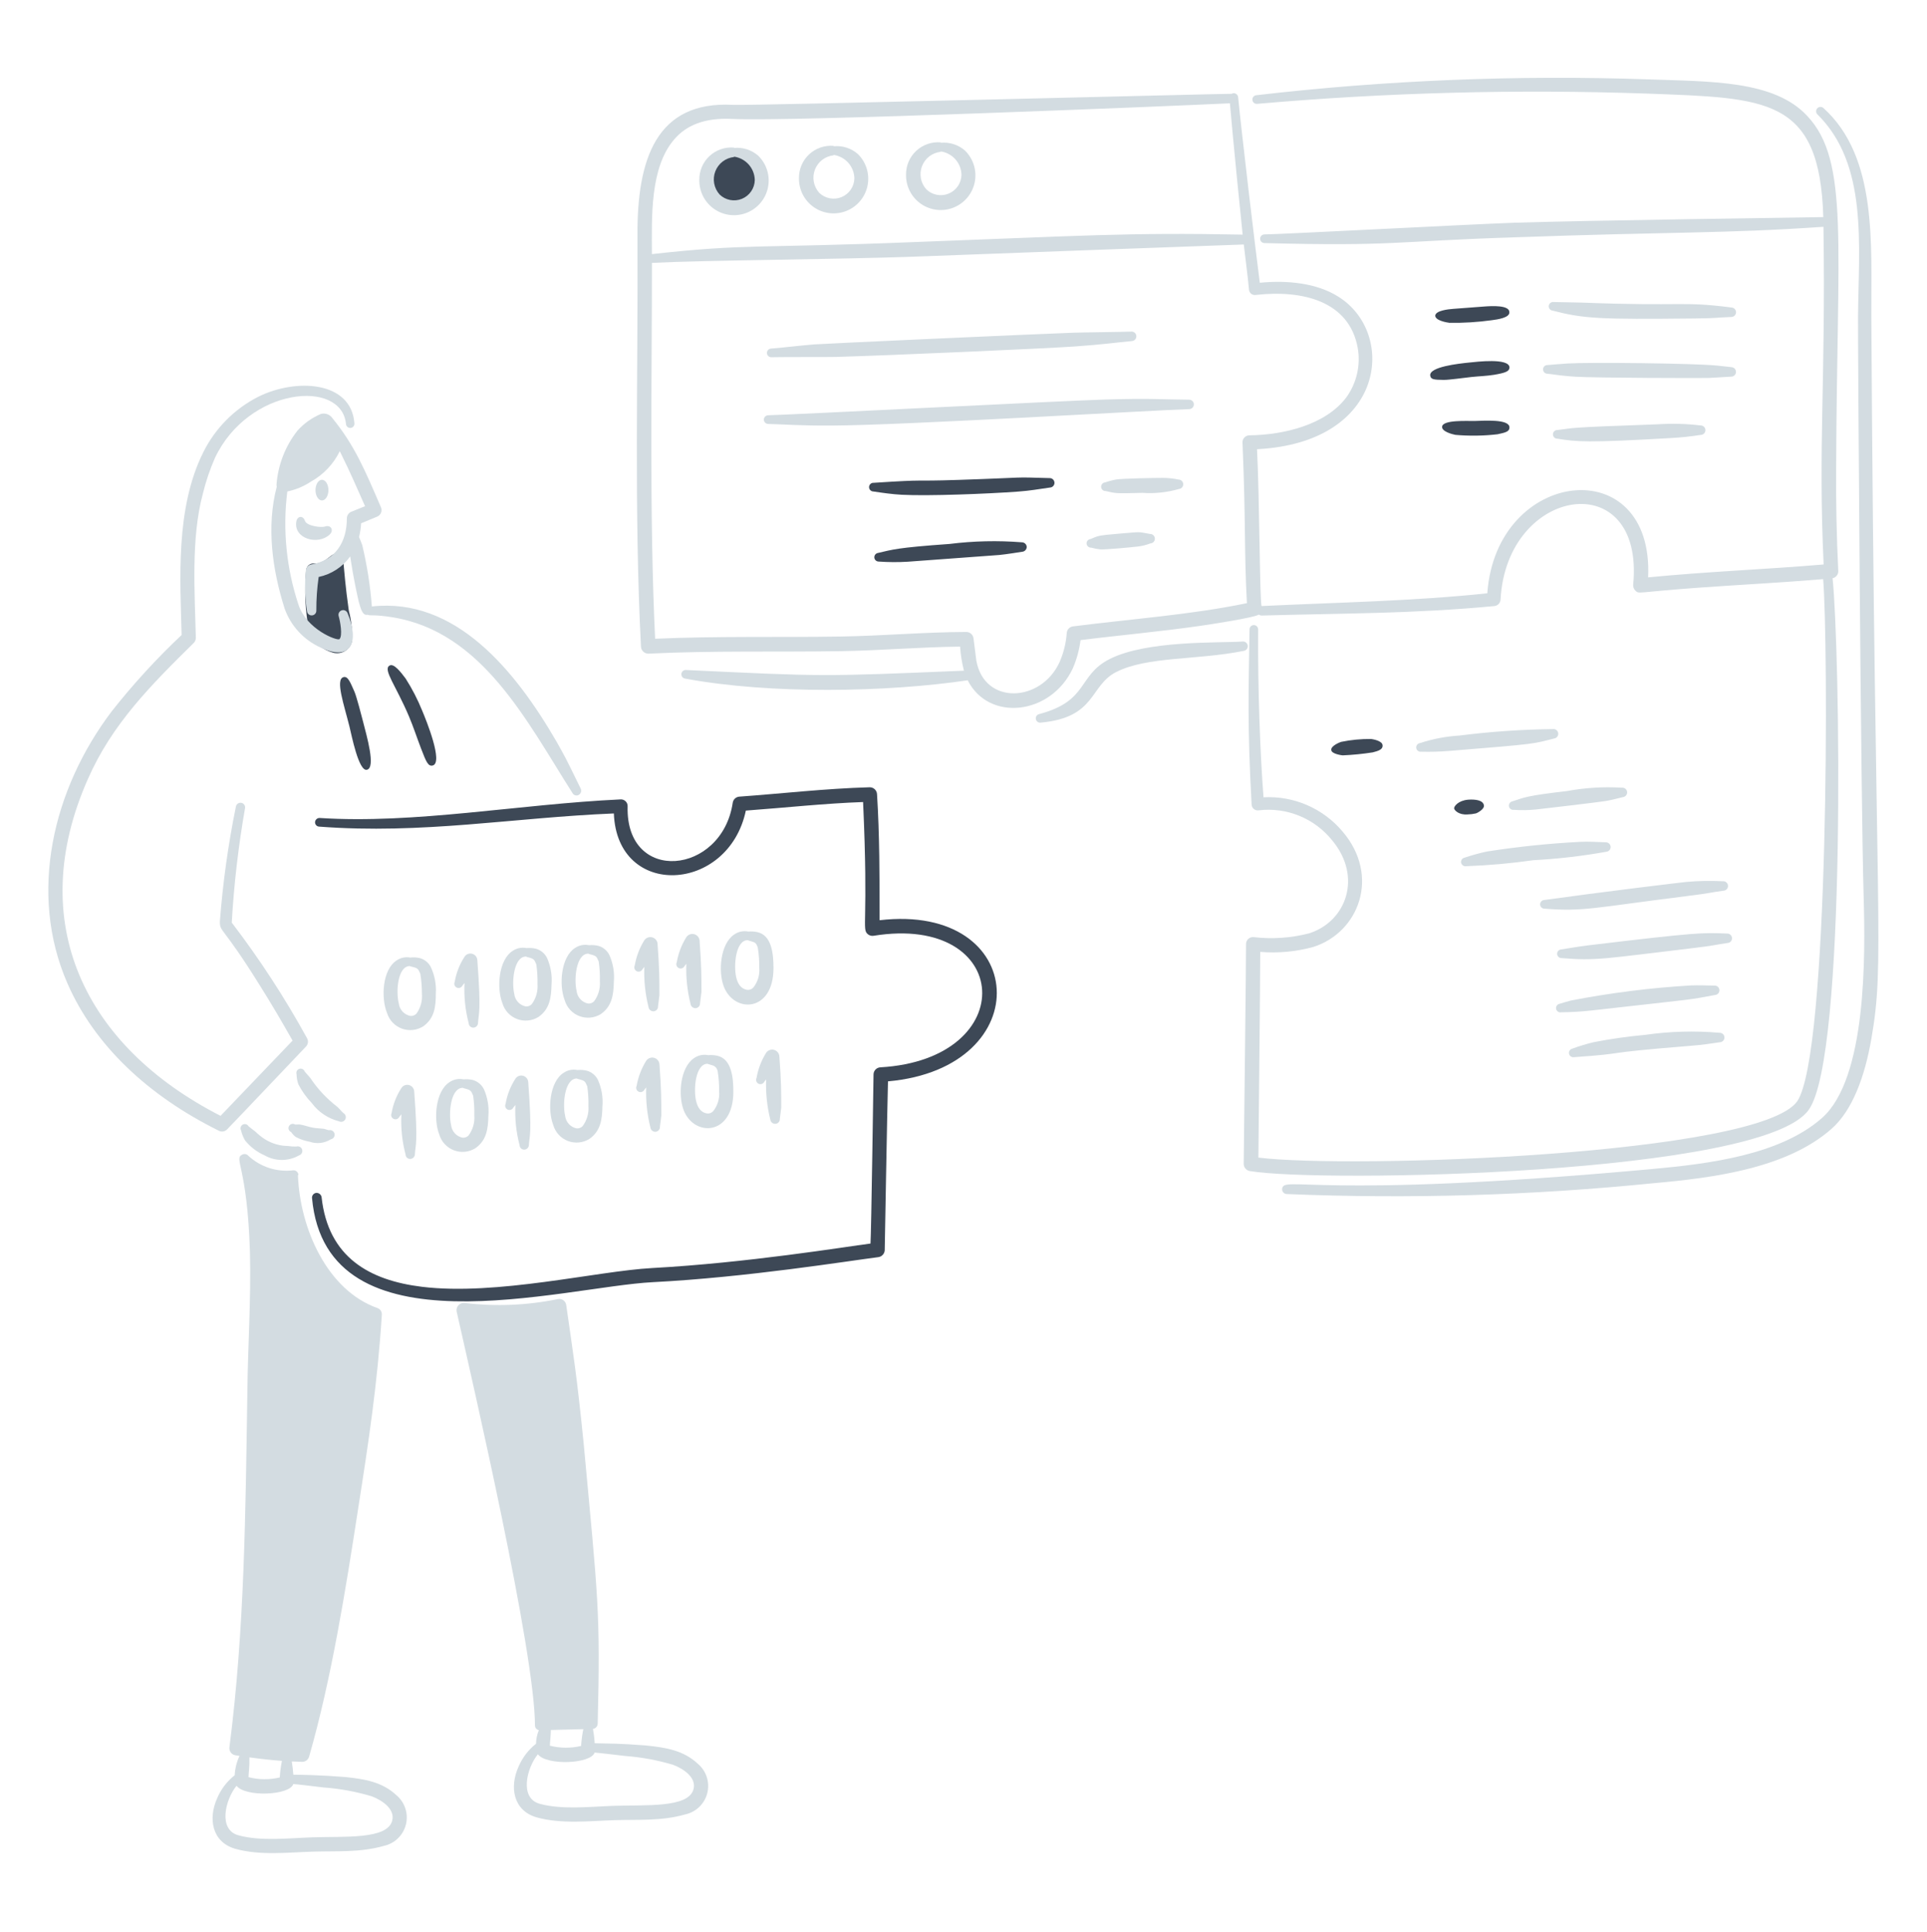 <svg width="382" height="383" viewBox="0 0 382 383" fill="none" xmlns="http://www.w3.org/2000/svg">
<path d="M69.142 121.044C67.729 111.013 68.499 110.514 67.154 109.926C65.909 109.431 65.509 110.595 63.92 111.376C62.423 112.111 62.11 111.351 61.195 112.048C60.912 112.302 60.73 112.65 60.685 113.028C60.302 117.11 60.505 121.227 61.286 125.252C61.239 125.38 61.227 125.519 61.252 125.653C61.276 125.787 61.336 125.913 61.426 126.016C62.465 127.635 64.051 128.829 65.895 129.379C66.319 129.516 66.767 129.557 67.208 129.5C67.649 129.444 68.072 129.29 68.448 129.051C68.823 128.812 69.141 128.494 69.378 128.118C69.616 127.742 69.769 127.319 69.824 126.877C69.867 124.911 69.638 122.948 69.142 121.044Z" fill="#3D4856"/>
<path d="M58.74 103.428C58.179 106.814 63 108.18 65.347 105.993C66.262 105.141 65.595 103.99 64.423 104.398C63.659 104.668 60.757 104.28 60.448 103.268C60.127 102.208 58.939 102.223 58.74 103.428Z" fill="#D3DCE1"/>
<path d="M62.541 97.181C62.541 97.724 62.676 98.244 62.916 98.628C63.157 99.012 63.483 99.228 63.823 99.228C64.162 99.228 64.489 99.012 64.729 98.628C64.969 98.244 65.104 97.724 65.104 97.181C65.104 96.638 64.969 96.117 64.729 95.733C64.489 95.349 64.162 95.133 63.823 95.133C63.483 95.133 63.157 95.349 62.916 95.733C62.676 96.117 62.541 96.638 62.541 97.181Z" fill="#D3DCE1"/>
<path d="M69.274 144.052C69.694 145.74 71.104 153.029 72.741 152.626C74.542 152.229 72.693 145.928 71.954 143.015C71.658 141.846 70.705 138.213 70.29 137.201C69.482 135.4 68.99 133.979 68.073 134.265C66.436 134.727 68.218 139.802 69.274 144.052Z" fill="#3D4856"/>
<path d="M81.056 142.004C81.954 144.119 82.657 146.302 83.459 148.391C84.477 151.048 84.87 152.003 85.77 151.784C87.917 151.258 84.542 142.919 83.69 140.897C82.794 138.681 81.696 136.553 80.411 134.538C79.498 133.333 78.04 131.379 77.177 131.998C75.915 132.8 78.501 135.98 81.056 142.004Z" fill="#3D4856"/>
<path d="M45.941 182.926C46.38 175.325 47.259 167.756 48.573 160.256C48.619 160.019 48.569 159.773 48.434 159.572C48.299 159.371 48.09 159.231 47.852 159.183C47.615 159.136 47.369 159.183 47.166 159.316C46.964 159.449 46.822 159.657 46.772 159.893C45.233 167.429 44.169 175.053 43.584 182.722C43.584 184.891 44.033 183.358 51.532 195.427C53.795 199.014 55.925 202.664 57.999 206.326L43.722 221.246C16.716 207.428 4.836 182.861 17.431 154.448C22.206 143.561 29.909 135.85 38.408 127.475C38.543 127.34 38.649 127.18 38.721 127.003C38.792 126.827 38.827 126.638 38.825 126.447C38.603 117.43 37.847 106.702 40.211 97.903C40.801 95.465 41.605 93.084 42.614 90.788C49.242 76.776 67.733 75.04 68.59 84.091C68.6 84.201 68.63 84.307 68.681 84.404C68.731 84.501 68.8 84.588 68.884 84.659C68.968 84.729 69.064 84.783 69.169 84.816C69.273 84.849 69.383 84.862 69.493 84.852C69.602 84.843 69.708 84.812 69.806 84.762C69.903 84.712 69.99 84.643 70.06 84.559C70.131 84.475 70.184 84.378 70.218 84.274C70.251 84.169 70.263 84.059 70.254 83.95C69.656 75.546 58.681 74.912 51.125 78.705C46.439 81.11 42.646 84.951 40.301 89.666C34.716 100.8 35.734 115.184 36.004 125.903C31.015 130.599 26.381 135.659 22.143 141.042C10.471 156.454 5.554 177.083 13.37 194.986C18.684 207.164 29.263 217.214 43.403 224.209C43.667 224.342 43.967 224.386 44.258 224.336C44.549 224.286 44.816 224.143 45.021 223.93C47.145 221.755 57.541 210.776 60.683 207.479C60.88 207.264 61.004 206.993 61.039 206.703C61.073 206.413 61.015 206.12 60.874 205.865C56.478 197.856 51.486 190.188 45.941 182.926Z" fill="#D3DCE1"/>
<path d="M115.11 156.352C111.841 149.644 112.085 150.202 110.351 147.091C102.052 132.749 90.198 118.408 73.715 120.249C73.405 116.158 72.77 112.098 71.817 108.108C71.618 107.561 71.405 107.019 71.177 106.484C71.402 105.59 71.539 104.676 71.585 103.755L74.819 102.418C75.155 102.263 75.416 101.982 75.546 101.636C75.675 101.29 75.663 100.906 75.512 100.569C72.307 93.141 70.323 88.358 65.901 82.918C65.658 82.561 65.309 82.287 64.904 82.134C64.499 81.982 64.057 81.958 63.638 82.067C61.857 82.812 60.263 83.943 58.972 85.379C56.568 88.438 55.123 92.139 54.818 96.017C54.803 96.18 54.818 96.345 54.861 96.502C52.791 104.404 53.973 112.98 56.435 120.702C57.044 122.395 57.987 123.948 59.209 125.268C60.43 126.589 61.904 127.651 63.544 128.39C69.624 131.297 71.291 127.227 68.906 121.592C68.824 121.359 68.654 121.168 68.431 121.061C68.209 120.953 67.954 120.939 67.721 121.02C67.487 121.101 67.296 121.272 67.189 121.494C67.082 121.717 67.067 121.972 67.148 122.205C67.418 123.126 67.975 126.056 67.288 126.728C66.805 127.089 60.756 124.818 59.155 119.852C56.764 112.641 56.013 104.987 56.957 97.448C58.633 97.101 60.227 96.434 61.651 95.484C64.125 94.108 66.116 92.005 67.357 89.46C68.694 92.274 68.44 91.451 72.37 100.366L69.599 101.484C69.347 101.597 69.133 101.782 68.985 102.015C68.836 102.248 68.758 102.519 68.76 102.796C68.76 107.571 66.428 111.102 61.737 111.916C61.446 111.962 61.178 112.104 60.977 112.319C60.776 112.535 60.653 112.812 60.628 113.106C60.366 115.804 60.444 118.524 60.859 121.203C60.887 121.442 61.007 121.662 61.194 121.814C61.381 121.967 61.62 122.041 61.86 122.02C62.101 121.999 62.324 121.886 62.482 121.704C62.64 121.522 62.721 121.285 62.708 121.044C62.697 118.821 62.852 116.6 63.17 114.399C65.691 113.87 67.922 112.415 69.423 110.321C69.65 111.702 70.036 114.583 71.117 119.314C71.484 120.555 71.82 122.137 72.888 121.89C73.365 122.161 73.99 121.776 77.77 122.385C95.585 125.25 104.371 142.906 113.487 157.246C113.543 157.354 113.621 157.449 113.715 157.525C113.809 157.602 113.917 157.659 114.034 157.693C114.15 157.726 114.272 157.736 114.393 157.721C114.513 157.707 114.629 157.668 114.734 157.607C114.945 157.485 115.101 157.288 115.171 157.054C115.241 156.821 115.22 156.57 115.11 156.352Z" fill="#D3DCE1"/>
<path d="M47.788 224.136C47.949 224.83 48.214 225.495 48.573 226.109C49.606 227.4 50.938 228.42 52.454 229.079C53.496 229.675 54.675 229.988 55.874 229.988C57.074 229.988 58.253 229.675 59.294 229.079C59.526 229.006 59.719 228.843 59.832 228.627C59.944 228.411 59.965 228.16 59.892 227.928C59.819 227.696 59.656 227.502 59.44 227.39C59.224 227.278 58.972 227.256 58.74 227.33C58.199 227.343 57.658 227.309 57.122 227.229C56.752 227.206 56.429 227.198 56.059 227.154C54.352 226.93 52.746 226.214 51.438 225.095C51.115 224.858 50.884 224.604 50.607 224.36C50.529 224.297 49.435 223.464 49.27 223.313C49.161 223.117 48.978 222.971 48.762 222.91C48.546 222.848 48.314 222.874 48.118 222.984C47.921 223.093 47.776 223.276 47.714 223.492C47.653 223.708 47.679 223.94 47.788 224.136Z" fill="#D3DCE1"/>
<path d="M57.722 224.463C57.961 224.827 58.258 225.149 58.601 225.418C59.468 225.881 60.404 226.203 61.372 226.373C62.063 226.615 62.8 226.697 63.527 226.615C64.254 226.533 64.954 226.289 65.574 225.899C65.695 225.878 65.811 225.832 65.914 225.765C66.017 225.698 66.106 225.611 66.175 225.509C66.244 225.407 66.292 225.292 66.316 225.172C66.341 225.051 66.34 224.927 66.315 224.806C66.291 224.685 66.242 224.571 66.172 224.469C66.103 224.368 66.013 224.281 65.91 224.215C65.806 224.148 65.69 224.103 65.569 224.082C65.448 224.061 65.323 224.065 65.203 224.093C64.835 224.037 64.512 223.858 64.141 223.808C63.448 223.72 62.755 223.724 62.062 223.598C61.074 223.422 60.081 223.025 59.428 222.96C59.059 222.924 58.828 222.99 58.505 222.973C58.406 222.907 58.295 222.863 58.178 222.843C58.061 222.823 57.942 222.828 57.827 222.857C57.712 222.886 57.605 222.94 57.511 223.013C57.418 223.086 57.342 223.179 57.287 223.284C57.231 223.388 57.199 223.504 57.191 223.622C57.184 223.74 57.201 223.859 57.242 223.97C57.283 224.081 57.347 224.183 57.429 224.268C57.512 224.353 57.612 224.419 57.722 224.463Z" fill="#D3DCE1"/>
<path d="M58.786 212.965C58.797 213.662 58.921 214.353 59.154 215.01C59.862 216.375 60.763 217.631 61.828 218.739C63.151 220.513 65.044 221.778 67.19 222.322C67.406 222.438 67.659 222.464 67.894 222.393C68.129 222.323 68.326 222.162 68.443 221.945C68.559 221.729 68.585 221.476 68.514 221.241C68.444 221.006 68.282 220.809 68.066 220.692C67.65 220.33 67.333 219.869 66.865 219.457C64.774 217.856 62.963 215.92 61.506 213.727C61.433 213.635 60.449 212.535 60.396 212.445C60.321 212.237 60.168 212.067 59.97 211.97C59.772 211.872 59.543 211.856 59.333 211.924C59.123 211.993 58.948 212.14 58.845 212.335C58.742 212.531 58.718 212.758 58.78 212.97L58.786 212.965Z" fill="#D3DCE1"/>
<path d="M78.608 355.968C75.804 353.334 72.354 352.742 68.395 352.339C63.795 351.967 59.244 351.869 58.151 351.889C58.085 350.934 57.961 350.026 57.84 349.255C58.524 349.289 59.21 349.316 59.893 349.329C60.207 349.334 60.513 349.235 60.764 349.047C61.014 348.859 61.196 348.594 61.28 348.292C65.719 332.794 68.494 315.388 70.983 299.232C73.067 285.921 74.856 274.117 75.697 260.665C75.713 260.389 75.641 260.116 75.491 259.884C75.341 259.652 75.122 259.473 74.864 259.374C64.879 255.88 59.443 243.569 59.062 232.989H59.154C59.153 232.855 59.124 232.723 59.069 232.601C59.013 232.48 58.933 232.371 58.833 232.282C58.733 232.193 58.615 232.126 58.487 232.086C58.36 232.046 58.225 232.033 58.092 232.048C56.503 232.236 54.891 232.079 53.368 231.587C51.844 231.096 50.445 230.28 49.266 229.198C49.12 229.017 48.917 228.892 48.69 228.844C48.462 228.796 48.226 228.827 48.019 228.932C46.275 229.809 49.029 231.129 49.547 248.261C49.789 257.842 49.113 267.26 49.039 275.974C48.657 299.637 48.525 322.769 45.482 346.441C45.433 346.811 45.531 347.185 45.755 347.483C45.98 347.781 46.313 347.978 46.682 348.032L47.478 348.153C46.915 349.358 46.59 350.662 46.523 351.992C44.991 353.199 43.791 354.776 43.038 356.576C41.246 360.571 41.999 365.201 46.594 366.561C51.522 367.957 57.118 367.281 62.027 367.134C66.756 366.981 71.395 367.35 76.119 365.988C77.166 365.756 78.129 365.237 78.897 364.488C79.665 363.739 80.209 362.791 80.468 361.749C80.727 360.708 80.69 359.615 80.361 358.594C80.032 357.573 79.425 356.663 78.608 355.968ZM55.888 349.142C55.667 350.225 55.523 351.323 55.458 352.427C53.42 352.909 51.295 352.89 49.266 352.372C49.266 351.592 49.493 350.351 49.442 348.441C51.591 348.737 53.699 348.978 55.888 349.142ZM77.737 361.028C76.732 364.747 68.339 364.084 61.935 364.298C57.25 364.458 51.78 365.111 47.333 363.916C43.177 362.854 44.636 356.839 46.89 354.077C48.661 356.369 57.435 355.987 58.14 353.737C58.522 353.737 63.379 354.31 64.153 354.41C67.395 354.646 70.602 355.237 73.716 356.171C75.909 357.017 78.363 358.778 77.737 361.028Z" fill="#D3DCE1"/>
<path d="M138.347 349.725C135.543 347.087 132.082 346.497 128.136 346.096C122.572 345.647 120.863 345.738 117.971 345.645C117.747 345.645 118.061 345.817 117.543 342.797C117.799 342.765 118.034 342.643 118.207 342.452C118.379 342.26 118.477 342.013 118.483 341.756C119.042 319.331 118.538 316.884 115.711 286.293C114.334 272.517 113.668 268.735 112.245 258.759C112.221 258.573 112.16 258.393 112.064 258.231C111.969 258.069 111.842 257.929 111.691 257.817C111.539 257.706 111.367 257.627 111.184 257.584C111.001 257.541 110.812 257.536 110.627 257.569C104.564 258.822 98.339 259.089 92.192 258.358C91.96 258.316 91.722 258.332 91.497 258.404C91.273 258.476 91.07 258.602 90.906 258.771C90.742 258.94 90.622 259.146 90.556 259.372C90.49 259.598 90.48 259.837 90.528 260.067C93.754 274.406 106.052 327.49 106.052 342.178C106.067 342.386 106.15 342.584 106.288 342.74C106.426 342.897 106.612 343.004 106.816 343.045C106.467 343.904 106.278 344.819 106.259 345.746C104.725 346.956 103.526 348.537 102.773 350.34C100.981 354.333 101.734 358.963 106.329 360.323C111.274 361.723 116.907 361.043 121.762 360.896C126.445 360.745 131.133 361.114 135.856 359.75C136.905 359.52 137.87 359.001 138.64 358.252C139.41 357.503 139.955 356.553 140.214 355.511C140.473 354.468 140.436 353.374 140.106 352.351C139.776 351.329 139.166 350.419 138.347 349.725ZM115.633 342.849C115.411 343.946 115.266 345.058 115.197 346.176C113.161 346.66 111.037 346.645 109.007 346.13C109.007 345.557 109.198 344.029 109.198 343.017L115.633 342.849ZM137.468 354.782C136.463 358.501 128.069 357.838 121.667 358.052C116.983 358.213 111.515 358.866 107.067 357.67C102.909 356.608 104.37 350.603 106.622 347.832C108.385 350.124 117.165 349.742 117.871 347.494C118.253 347.494 123.111 348.067 123.884 348.164C127.127 348.401 130.335 348.992 133.449 349.927C135.65 350.765 138.102 352.532 137.468 354.788V354.782Z" fill="#D3DCE1"/>
<path d="M81.315 189.863C81.916 189.795 82.524 189.82 83.118 189.94C83.608 190.059 84.067 190.282 84.463 190.596C84.859 190.91 85.182 191.305 85.41 191.756C86.171 193.391 86.51 195.19 86.397 196.989C86.397 199.568 86.151 201.86 83.945 203.468C83.321 203.873 82.612 204.128 81.873 204.213C81.134 204.298 80.386 204.21 79.687 203.957C78.987 203.704 78.356 203.293 77.843 202.755C77.329 202.217 76.947 201.567 76.727 200.857C75.495 197.868 75.816 192.304 78.545 190.484C78.94 190.197 79.389 189.994 79.866 189.887C80.342 189.78 80.835 189.772 81.315 189.863ZM81.21 191.542C78.807 191.617 78.463 196.659 79.053 198.955C79.124 199.562 79.387 200.13 79.804 200.577C80.221 201.023 80.77 201.325 81.37 201.438C81.591 201.454 81.812 201.421 82.018 201.341C82.224 201.261 82.41 201.136 82.562 200.976C83.385 199.822 83.766 198.412 83.635 197.001C83.638 195.685 83.534 194.371 83.322 193.072C82.864 192.058 82.866 191.955 81.489 191.643C81.391 191.624 81.297 191.59 81.21 191.542Z" fill="#D3DCE1"/>
<path d="M104.39 187.982C104.992 187.926 105.6 187.965 106.191 188.096C106.68 188.224 107.137 188.457 107.527 188.779C107.918 189.101 108.234 189.504 108.454 189.961C109.181 191.611 109.483 193.418 109.333 195.215C109.273 197.792 108.985 200.078 106.745 201.638C106.113 202.03 105.399 202.27 104.658 202.34C103.918 202.41 103.172 202.307 102.478 202.039C101.784 201.772 101.162 201.347 100.66 200.799C100.157 200.25 99.789 199.593 99.584 198.878C98.415 195.864 98.85 190.31 101.616 188.547C102.016 188.27 102.468 188.076 102.945 187.979C103.421 187.882 103.913 187.883 104.39 187.982ZM104.25 189.659C101.845 189.684 101.397 194.718 101.939 197.026C101.998 197.633 102.25 198.205 102.658 198.659C103.065 199.114 103.607 199.426 104.204 199.551C104.425 199.572 104.647 199.543 104.855 199.467C105.063 199.391 105.251 199.27 105.406 199.111C106.249 197.975 106.656 196.573 106.552 195.162C106.582 193.846 106.505 192.53 106.321 191.227C105.883 190.205 105.887 190.102 104.517 189.762C104.424 189.739 104.334 189.703 104.25 189.655V189.659Z" fill="#D3DCE1"/>
<path d="M91.871 214.011C92.474 213.955 93.082 213.993 93.674 214.124C94.163 214.253 94.619 214.486 95.01 214.808C95.401 215.13 95.717 215.532 95.937 215.988C96.664 217.639 96.966 219.445 96.816 221.243C96.756 223.821 96.466 226.107 94.228 227.668C93.595 228.059 92.881 228.299 92.141 228.369C91.401 228.438 90.654 228.335 89.96 228.068C89.267 227.8 88.644 227.376 88.142 226.828C87.639 226.28 87.271 225.622 87.065 224.908C85.898 221.894 86.334 216.338 89.099 214.575C89.498 214.297 89.95 214.104 90.427 214.007C90.903 213.91 91.395 213.912 91.871 214.011ZM91.733 215.688C89.328 215.711 88.879 220.748 89.422 223.053C89.481 223.66 89.732 224.231 90.138 224.685C90.544 225.139 91.084 225.452 91.68 225.578C91.9 225.599 92.122 225.571 92.33 225.495C92.538 225.42 92.726 225.299 92.881 225.141C93.725 224.004 94.132 222.601 94.027 221.189C94.059 219.874 93.982 218.559 93.798 217.257C93.36 216.233 93.364 216.13 91.995 215.79C91.903 215.769 91.815 215.735 91.733 215.688Z" fill="#D3DCE1"/>
<path d="M114.476 212.164C115.079 212.109 115.688 212.147 116.279 212.279C116.769 212.407 117.225 212.64 117.616 212.962C118.006 213.284 118.323 213.687 118.542 214.143C119.269 215.794 119.571 217.6 119.421 219.398C119.362 221.974 119.071 224.26 116.833 225.823C116.201 226.214 115.486 226.454 114.746 226.523C114.006 226.593 113.259 226.489 112.565 226.222C111.872 225.954 111.249 225.53 110.747 224.981C110.245 224.433 109.876 223.776 109.67 223.061C108.503 220.047 108.939 214.493 111.705 212.73C112.104 212.452 112.556 212.259 113.032 212.162C113.509 212.065 114 212.066 114.476 212.164ZM114.339 213.841C111.932 213.866 111.485 218.901 112.027 221.208C112.087 221.815 112.338 222.387 112.745 222.842C113.152 223.296 113.694 223.608 114.291 223.733C114.511 223.754 114.733 223.726 114.941 223.65C115.149 223.575 115.337 223.453 115.492 223.296C116.339 222.16 116.75 220.757 116.648 219.344C116.68 218.029 116.603 216.714 116.417 215.411C115.981 214.388 115.983 214.284 114.615 213.945C114.518 213.925 114.425 213.89 114.339 213.841Z" fill="#D3DCE1"/>
<path d="M116.746 187.409C117.35 187.353 117.958 187.392 118.55 187.524C119.039 187.652 119.495 187.885 119.886 188.207C120.277 188.529 120.593 188.932 120.813 189.388C121.539 191.039 121.84 192.845 121.69 194.642C121.63 197.219 121.342 199.505 119.103 201.067C118.471 201.459 117.757 201.699 117.016 201.768C116.276 201.837 115.53 201.734 114.836 201.466C114.142 201.199 113.52 200.774 113.017 200.226C112.515 199.677 112.147 199.02 111.941 198.305C110.772 195.292 111.209 189.737 113.973 187.974C114.373 187.697 114.825 187.504 115.302 187.407C115.778 187.309 116.27 187.31 116.746 187.409ZM116.607 189.086C114.202 189.111 113.755 194.146 114.298 196.453C114.357 197.06 114.609 197.632 115.016 198.086C115.423 198.54 115.964 198.853 116.561 198.978C116.781 198.999 117.003 198.97 117.211 198.895C117.419 198.819 117.607 198.698 117.763 198.54C118.61 197.405 119.02 196.002 118.918 194.589C118.95 193.274 118.873 191.958 118.687 190.656C118.25 189.632 118.253 189.529 116.884 189.189C116.786 189.166 116.693 189.128 116.607 189.076V189.086Z" fill="#D3DCE1"/>
<path d="M148.342 184.706C148.946 184.651 149.554 184.689 150.145 184.819C152.972 185.455 153.333 189.069 153.333 191.955C153.333 200.712 145.563 200.964 143.491 195.628C142.345 192.698 142.761 187.107 145.571 185.272C145.971 184.995 146.423 184.803 146.899 184.705C147.375 184.608 147.866 184.609 148.342 184.706ZM148.205 186.414C145.817 186.437 145.405 191.464 145.94 193.76C146.224 194.98 146.818 196.078 148.157 196.266C148.37 196.287 148.585 196.259 148.785 196.185C148.986 196.11 149.166 195.99 149.313 195.834C150.207 194.728 150.638 193.318 150.514 191.901C150.534 190.587 150.442 189.273 150.237 187.974C150.098 187.493 149.937 186.977 149.358 186.777C149.053 186.662 148.358 186.496 148.205 186.414Z" fill="#D3DCE1"/>
<path d="M140.385 209.217C140.988 209.161 141.597 209.199 142.188 209.328C145.015 209.964 145.376 213.578 145.376 216.464C145.376 225.223 137.608 225.473 135.534 220.137C134.388 217.207 134.804 211.616 137.614 209.781C138.014 209.504 138.465 209.311 138.942 209.215C139.418 209.118 139.909 209.119 140.385 209.217ZM140.248 210.923C137.86 210.946 137.448 215.973 137.983 218.269C138.267 219.489 138.861 220.588 140.2 220.777C140.413 220.798 140.628 220.77 140.828 220.695C141.028 220.62 141.209 220.5 141.356 220.345C142.251 219.239 142.682 217.828 142.557 216.41C142.577 215.096 142.485 213.783 142.28 212.485C142.25 212.227 142.153 211.98 142 211.77C141.846 211.56 141.641 211.393 141.403 211.286C141.098 211.171 140.403 211.007 140.25 210.923H140.248Z" fill="#D3DCE1"/>
<path d="M92.085 194.907C91.947 195.076 91.808 195.244 91.67 195.419C91.571 195.622 91.395 195.777 91.182 195.85C90.969 195.923 90.735 195.909 90.533 195.81C90.33 195.711 90.175 195.535 90.102 195.322C90.028 195.109 90.043 194.875 90.142 194.673C90.44 192.931 91.084 191.267 92.037 189.779C92.181 189.517 92.407 189.309 92.68 189.186C92.954 189.063 93.259 189.033 93.551 189.099C93.843 189.165 94.106 189.324 94.3 189.553C94.493 189.781 94.607 190.067 94.625 190.366C95.412 200.804 94.881 200.827 94.764 202.781C94.77 203.025 94.683 203.262 94.519 203.443C94.356 203.625 94.129 203.737 93.886 203.757C93.764 203.766 93.643 203.751 93.528 203.712C93.412 203.674 93.306 203.612 93.216 203.531C93.125 203.45 93.052 203.352 93 203.242C92.948 203.132 92.92 203.013 92.915 202.891C92.231 200.288 91.951 197.596 92.085 194.907Z" fill="#D3DCE1"/>
<path d="M79.569 220.939C79.431 221.109 79.292 221.277 79.154 221.453C79.055 221.655 78.88 221.81 78.667 221.884C78.453 221.957 78.22 221.942 78.017 221.843C77.814 221.744 77.659 221.569 77.586 221.356C77.513 221.142 77.527 220.909 77.626 220.706C77.924 218.964 78.568 217.299 79.521 215.811C79.666 215.548 79.892 215.34 80.165 215.217C80.438 215.095 80.744 215.064 81.036 215.13C81.328 215.197 81.591 215.356 81.784 215.584C81.978 215.813 82.092 216.098 82.109 216.397C82.896 226.837 82.365 226.86 82.247 228.812C82.253 229.056 82.165 229.293 82.002 229.474C81.839 229.656 81.613 229.768 81.37 229.788C81.249 229.798 81.127 229.783 81.012 229.745C80.897 229.706 80.791 229.645 80.7 229.564C80.609 229.483 80.536 229.385 80.484 229.275C80.433 229.165 80.404 229.046 80.4 228.925C79.716 226.321 79.436 223.628 79.569 220.939Z" fill="#D3DCE1"/>
<path d="M102.173 219.094C102.036 219.262 101.896 219.43 101.757 219.606C101.708 219.706 101.64 219.796 101.556 219.87C101.472 219.944 101.375 220 101.269 220.037C101.164 220.073 101.052 220.088 100.94 220.081C100.829 220.074 100.72 220.046 100.62 219.996C100.519 219.947 100.43 219.879 100.356 219.795C100.282 219.712 100.225 219.614 100.189 219.509C100.152 219.403 100.137 219.291 100.144 219.18C100.151 219.068 100.18 218.959 100.229 218.859C100.527 217.118 101.171 215.454 102.124 213.966C102.268 213.703 102.494 213.495 102.767 213.372C103.04 213.25 103.346 213.219 103.638 213.285C103.93 213.352 104.193 213.511 104.387 213.739C104.58 213.968 104.694 214.253 104.712 214.552C105.497 224.99 104.968 225.013 104.849 226.967C104.855 227.211 104.768 227.448 104.605 227.629C104.442 227.811 104.216 227.923 103.973 227.943C103.851 227.953 103.73 227.938 103.615 227.899C103.499 227.86 103.393 227.799 103.303 227.718C103.212 227.637 103.139 227.538 103.087 227.428C103.035 227.318 103.007 227.199 103.002 227.078C102.319 224.475 102.039 221.782 102.173 219.094Z" fill="#D3DCE1"/>
<path d="M127.729 191.716C127.59 191.869 127.498 192.023 127.358 192.182C127.308 192.282 127.239 192.372 127.154 192.445C127.069 192.519 126.971 192.575 126.865 192.61C126.758 192.646 126.646 192.66 126.534 192.652C126.422 192.644 126.313 192.614 126.212 192.564C126.112 192.514 126.023 192.444 125.949 192.36C125.876 192.275 125.82 192.176 125.784 192.07C125.749 191.964 125.734 191.851 125.742 191.739C125.75 191.627 125.78 191.518 125.83 191.418C126.13 189.682 126.757 188.019 127.677 186.517C127.831 186.254 128.065 186.046 128.344 185.924C128.623 185.803 128.934 185.773 129.232 185.839C129.529 185.905 129.798 186.064 129.999 186.293C130.201 186.522 130.324 186.809 130.351 187.113C130.733 192.17 130.722 194.518 130.722 197.299C130.63 198.038 130.531 198.752 130.445 199.524C130.453 199.647 130.436 199.77 130.396 199.887C130.356 200.003 130.294 200.111 130.212 200.203C130.13 200.295 130.031 200.371 129.92 200.424C129.81 200.478 129.689 200.51 129.566 200.517C129.316 200.529 129.071 200.444 128.882 200.28C128.693 200.116 128.574 199.886 128.55 199.637C127.905 197.048 127.629 194.382 127.729 191.716Z" fill="#D3DCE1"/>
<path d="M151.875 214.025C151.736 214.179 151.644 214.332 151.505 214.493C151.455 214.593 151.385 214.682 151.301 214.756C151.216 214.829 151.117 214.885 151.011 214.921C150.905 214.956 150.792 214.971 150.68 214.963C150.568 214.955 150.459 214.925 150.359 214.875C150.259 214.824 150.169 214.755 150.096 214.67C150.022 214.586 149.966 214.487 149.931 214.381C149.895 214.274 149.881 214.162 149.889 214.05C149.897 213.938 149.927 213.829 149.977 213.729C150.276 211.993 150.903 210.331 151.824 208.829C151.977 208.565 152.21 208.356 152.49 208.234C152.77 208.111 153.081 208.081 153.379 208.147C153.677 208.214 153.947 208.373 154.148 208.603C154.349 208.833 154.472 209.121 154.498 209.425C154.88 214.481 154.868 216.83 154.868 219.609C154.777 220.349 154.677 221.065 154.591 221.835C154.6 221.958 154.583 222.081 154.544 222.198C154.504 222.315 154.441 222.422 154.36 222.515C154.278 222.607 154.179 222.682 154.068 222.736C153.957 222.79 153.836 222.821 153.713 222.828C153.463 222.84 153.218 222.755 153.029 222.592C152.84 222.428 152.721 222.198 152.697 221.949C152.051 219.36 151.774 216.692 151.875 214.025Z" fill="#D3DCE1"/>
<path d="M136.059 191.093C135.92 191.246 135.828 191.399 135.688 191.559C135.638 191.66 135.569 191.749 135.484 191.823C135.399 191.896 135.301 191.952 135.195 191.988C135.088 192.023 134.976 192.037 134.864 192.029C134.752 192.021 134.643 191.991 134.543 191.941C134.442 191.891 134.353 191.822 134.279 191.737C134.206 191.652 134.15 191.554 134.114 191.447C134.079 191.341 134.065 191.229 134.072 191.117C134.08 191.005 134.11 190.896 134.16 190.795C134.46 189.06 135.087 187.397 136.007 185.896C136.161 185.632 136.394 185.423 136.674 185.3C136.953 185.178 137.265 185.147 137.563 185.214C137.861 185.28 138.13 185.44 138.331 185.67C138.533 185.9 138.655 186.188 138.681 186.492C139.063 191.55 139.052 193.897 139.052 196.676C138.96 197.417 138.861 198.132 138.775 198.901C138.783 199.024 138.767 199.148 138.727 199.265C138.687 199.381 138.624 199.489 138.543 199.582C138.461 199.674 138.362 199.749 138.251 199.804C138.14 199.858 138.02 199.889 137.896 199.896C137.646 199.908 137.401 199.824 137.212 199.66C137.023 199.496 136.904 199.265 136.88 199.016C136.233 196.427 135.956 193.76 136.059 191.093Z" fill="#D3DCE1"/>
<path d="M128.104 215.602C127.965 215.755 127.873 215.91 127.733 216.068C127.683 216.169 127.614 216.258 127.529 216.332C127.444 216.405 127.346 216.461 127.24 216.497C127.133 216.532 127.021 216.546 126.909 216.538C126.797 216.53 126.688 216.501 126.587 216.45C126.487 216.4 126.398 216.331 126.324 216.246C126.251 216.161 126.195 216.063 126.159 215.957C126.124 215.85 126.109 215.738 126.117 215.626C126.125 215.514 126.155 215.405 126.205 215.304C126.504 213.568 127.131 211.905 128.052 210.403C128.206 210.14 128.44 209.933 128.719 209.811C128.998 209.689 129.309 209.659 129.607 209.725C129.904 209.792 130.173 209.951 130.374 210.18C130.576 210.409 130.699 210.696 130.726 210.999C131.108 216.057 131.097 218.404 131.097 221.185C131.005 221.924 130.906 222.639 130.82 223.41C130.828 223.533 130.811 223.657 130.771 223.773C130.731 223.89 130.669 223.997 130.587 224.089C130.505 224.182 130.406 224.257 130.295 224.311C130.185 224.365 130.064 224.396 129.941 224.404C129.691 224.416 129.446 224.331 129.257 224.167C129.068 224.003 128.949 223.772 128.925 223.523C128.279 220.935 128.003 218.268 128.104 215.602Z" fill="#D3DCE1"/>
<path d="M140.015 35.688C140.015 37.147 140.594 38.545 141.625 39.576C142.656 40.608 144.055 41.187 145.514 41.187C146.972 41.187 148.371 40.608 149.402 39.576C150.433 38.545 151.012 37.147 151.012 35.688C151.012 34.23 150.433 32.831 149.402 31.8C148.371 30.769 146.972 30.189 145.514 30.189C144.055 30.189 142.656 30.769 141.625 31.8C140.594 32.831 140.015 34.23 140.015 35.688Z" fill="#3D4856"/>
<path d="M145.514 29.261C144.628 29.185 143.737 29.296 142.897 29.587C142.057 29.877 141.288 30.341 140.639 30.948C139.99 31.555 139.475 32.291 139.129 33.109C138.783 33.927 138.612 34.809 138.628 35.698C138.612 36.835 138.879 37.959 139.404 38.968C139.929 39.977 140.696 40.841 141.637 41.48C142.578 42.12 143.663 42.516 144.795 42.634C145.926 42.751 147.069 42.586 148.121 42.152C149.173 41.719 150.101 41.032 150.822 40.151C151.543 39.271 152.035 38.226 152.252 37.109C152.47 35.993 152.407 34.84 152.069 33.753C151.732 32.667 151.13 31.681 150.317 30.884C149.665 30.31 148.902 29.876 148.076 29.608C147.249 29.341 146.376 29.246 145.512 29.33L145.514 29.261ZM145.514 31.058C146.638 31.218 147.669 31.773 148.422 32.623C149.175 33.472 149.602 34.562 149.626 35.698C149.61 36.499 149.361 37.278 148.908 37.94C148.455 38.601 147.819 39.116 147.078 39.42C146.336 39.725 145.522 39.806 144.735 39.653C143.948 39.501 143.223 39.122 142.649 38.563C142.098 37.949 141.727 37.196 141.578 36.385C141.429 35.574 141.507 34.738 141.804 33.969C142.1 33.2 142.604 32.528 143.258 32.027C143.913 31.526 144.694 31.216 145.514 31.131V31.058Z" fill="#D3DCE1"/>
<path d="M165.259 28.921C164.374 28.846 163.484 28.959 162.645 29.25C161.807 29.541 161.039 30.005 160.391 30.611C159.743 31.218 159.229 31.954 158.883 32.772C158.537 33.589 158.367 34.47 158.383 35.358C158.369 36.492 158.637 37.612 159.162 38.618C159.687 39.624 160.453 40.484 161.391 41.122C162.33 41.759 163.412 42.154 164.541 42.271C165.669 42.388 166.809 42.224 167.859 41.792C168.908 41.361 169.834 40.676 170.555 39.8C171.275 38.923 171.767 37.881 171.986 36.768C172.205 35.655 172.145 34.504 171.811 33.42C171.477 32.336 170.88 31.351 170.072 30.554C169.421 29.98 168.658 29.545 167.832 29.278C167.005 29.01 166.133 28.916 165.268 28.999L165.259 28.921ZM165.259 30.718C166.383 30.879 167.413 31.433 168.166 32.283C168.919 33.133 169.345 34.222 169.369 35.358C169.354 36.159 169.105 36.938 168.653 37.6C168.2 38.262 167.564 38.776 166.822 39.081C166.081 39.385 165.267 39.466 164.48 39.314C163.693 39.161 162.968 38.782 162.394 38.223C161.843 37.609 161.473 36.856 161.324 36.045C161.174 35.234 161.252 34.398 161.549 33.629C161.846 32.86 162.349 32.187 163.004 31.687C163.658 31.186 164.439 30.876 165.259 30.791V30.718Z" fill="#D3DCE1"/>
<path d="M186.486 28.228C185.602 28.153 184.711 28.265 183.873 28.557C183.034 28.848 182.266 29.312 181.618 29.919C180.969 30.526 180.456 31.262 180.11 32.08C179.764 32.897 179.594 33.779 179.61 34.666C179.593 35.804 179.859 36.929 180.383 37.939C180.907 38.949 181.674 39.813 182.615 40.453C183.555 41.094 184.64 41.491 185.772 41.609C186.904 41.727 188.048 41.563 189.1 41.13C190.153 40.697 191.081 40.01 191.803 39.13C192.524 38.25 193.016 37.205 193.234 36.088C193.452 34.971 193.39 33.817 193.052 32.73C192.714 31.643 192.112 30.657 191.3 29.861C190.648 29.286 189.885 28.852 189.058 28.585C188.232 28.318 187.359 28.223 186.494 28.308L186.486 28.228ZM186.486 30.025C187.611 30.186 188.642 30.74 189.395 31.59C190.148 32.441 190.575 33.531 190.599 34.666C190.584 35.468 190.335 36.247 189.882 36.909C189.429 37.57 188.793 38.085 188.052 38.39C187.31 38.694 186.496 38.775 185.709 38.623C184.922 38.47 184.197 38.091 183.623 37.531C183.072 36.918 182.702 36.165 182.553 35.354C182.403 34.543 182.481 33.707 182.778 32.938C183.075 32.169 183.578 31.497 184.233 30.996C184.888 30.496 185.668 30.186 186.488 30.101L186.486 30.025Z" fill="#D3DCE1"/>
<path d="M152.974 70.828C155.562 70.763 164.111 70.815 165.821 70.767C175.846 70.488 207.313 69.103 212.998 68.702C218.537 68.32 221.558 67.874 224.41 67.621C224.651 67.6 224.875 67.485 225.034 67.302C225.194 67.119 225.276 66.882 225.264 66.64C225.252 66.397 225.147 66.169 224.971 66.002C224.795 65.836 224.561 65.744 224.318 65.746C222.379 65.826 214.753 65.902 212.858 65.967C205.233 66.231 163.324 68.133 161.429 68.286C158.564 68.513 155.753 68.882 152.882 69.109C152.766 69.111 152.652 69.136 152.546 69.183C152.439 69.23 152.344 69.297 152.265 69.382C152.185 69.467 152.124 69.567 152.084 69.676C152.045 69.785 152.027 69.901 152.033 70.016C152.04 70.132 152.069 70.246 152.12 70.35C152.171 70.454 152.243 70.547 152.331 70.623C152.419 70.698 152.521 70.756 152.631 70.791C152.742 70.826 152.858 70.839 152.974 70.828Z" fill="#D3DCE1"/>
<path d="M152.282 84.057C155.226 84.126 158.704 84.42 164.85 84.38C179.718 84.298 228.535 81.324 235.728 81.121C235.977 81.121 236.216 81.022 236.391 80.847C236.567 80.671 236.666 80.432 236.666 80.183C236.666 79.935 236.567 79.696 236.391 79.52C236.216 79.344 235.977 79.246 235.728 79.246C229.33 79.196 228.318 78.948 219.002 79.219C210.73 79.463 157.235 82.223 152.282 82.338C152.054 82.338 151.836 82.428 151.675 82.59C151.513 82.751 151.423 82.969 151.423 83.198C151.423 83.425 151.513 83.644 151.675 83.805C151.836 83.966 152.054 84.057 152.282 84.057Z" fill="#D3DCE1"/>
<path d="M173.121 97.448C174.939 97.721 176.922 98.004 178.757 98.099C183.975 98.378 195.792 97.92 201.868 97.467C204.235 97.29 205.7 97.013 208.152 96.667C208.275 96.661 208.395 96.63 208.506 96.577C208.617 96.524 208.717 96.449 208.798 96.357C208.88 96.265 208.943 96.158 208.983 96.042C209.023 95.925 209.039 95.802 209.031 95.679C209.016 95.435 208.907 95.205 208.725 95.04C208.544 94.875 208.305 94.788 208.06 94.797C199.958 94.56 204.884 94.659 189.9 95.156C180.14 95.481 184.477 94.998 173.22 95.729C173.104 95.718 172.988 95.731 172.877 95.766C172.767 95.802 172.665 95.859 172.577 95.935C172.489 96.01 172.417 96.103 172.366 96.207C172.315 96.311 172.286 96.425 172.28 96.541C172.273 96.657 172.291 96.773 172.33 96.882C172.37 96.991 172.431 97.09 172.511 97.175C172.59 97.26 172.686 97.328 172.792 97.375C172.898 97.421 173.012 97.447 173.128 97.448H173.121Z" fill="#3D4856"/>
<path d="M219.188 97.364C221.247 97.826 220.978 97.87 226.446 97.723C228.891 97.895 231.348 97.636 233.704 96.959C233.946 96.937 234.17 96.823 234.329 96.64C234.488 96.457 234.57 96.219 234.558 95.976C234.546 95.734 234.441 95.505 234.264 95.339C234.087 95.173 233.853 95.081 233.61 95.083C232.605 94.87 231.581 94.761 230.554 94.757C228.6 94.757 222.603 94.87 221.266 95.074C220.528 95.205 219.801 95.397 219.094 95.647C218.867 95.659 218.653 95.762 218.501 95.931C218.349 96.101 218.27 96.325 218.283 96.552C218.295 96.78 218.397 96.993 218.567 97.146C218.737 97.298 218.96 97.376 219.188 97.364Z" fill="#D3DCE1"/>
<path d="M174.192 111.345C176.099 111.48 178.013 111.491 179.922 111.378C180.401 111.351 197.601 110.085 198.08 110.041C199.513 109.907 202.047 109.489 202.609 109.405C202.858 109.391 203.092 109.283 203.263 109.103C203.435 108.922 203.532 108.683 203.533 108.434C203.519 108.188 203.41 107.956 203.229 107.787C203.049 107.618 202.81 107.525 202.563 107.527C197.789 107.15 192.99 107.259 188.238 107.852C177.683 108.597 176.946 108.979 174.054 109.636C173.839 109.668 173.644 109.781 173.509 109.951C173.373 110.122 173.308 110.338 173.325 110.555C173.342 110.772 173.442 110.974 173.603 111.121C173.764 111.268 173.974 111.348 174.192 111.345Z" fill="#3D4856"/>
<path d="M216.323 108.587C216.912 108.756 217.514 108.871 218.124 108.933C219.199 108.992 223.932 108.551 225.609 108.36C226.447 108.254 227.27 108.046 228.058 107.741C228.18 107.736 228.301 107.706 228.412 107.653C228.523 107.601 228.623 107.526 228.704 107.435C228.786 107.343 228.849 107.236 228.889 107.119C228.929 107.003 228.945 106.88 228.936 106.757C228.922 106.512 228.813 106.282 228.632 106.116C228.45 105.951 228.211 105.863 227.966 105.871C225.391 105.411 226.396 105.445 222.005 105.797C217.218 106.179 217.644 106.32 216.183 106.882C215.957 106.9 215.747 107.007 215.6 107.179C215.453 107.352 215.38 107.576 215.398 107.802C215.421 108.027 215.53 108.234 215.702 108.381C215.875 108.527 216.097 108.601 216.323 108.587Z" fill="#D3DCE1"/>
<path d="M287.335 64.008C290.132 64.049 292.928 63.877 295.699 63.494C296.866 63.345 299.309 63.001 299.209 61.891C299.209 60.467 295.739 60.667 294.312 60.768C292.233 60.917 290.153 61.075 288.074 61.24C287.073 61.315 284.615 61.574 284.516 62.577C284.516 63.587 286.911 63.96 287.335 64.008Z" fill="#3D4856"/>
<path d="M286.207 75.323C287.353 75.323 289.926 74.941 291.704 74.749C293.183 74.593 294.663 74.558 296.141 74.32C298.535 73.917 299.237 73.609 299.237 72.819C299.069 70.951 292.78 71.726 291.15 71.894C289.323 72.085 283.17 72.717 283.528 74.518C283.665 75.214 284.194 75.307 286.207 75.323Z" fill="#3D4856"/>
<path d="M288.509 86.223C291.294 86.467 294.096 86.427 296.873 86.103C298.372 85.776 299.23 85.606 299.23 84.754C299.23 83.014 294.073 83.44 292.253 83.474C290.961 83.499 286.015 83.19 285.875 84.601C285.781 85.562 287.894 86.108 288.509 86.223Z" fill="#3D4856"/>
<path d="M308.701 86.977C312.584 87.598 314.546 87.822 331.203 86.857C333.199 86.749 335.189 86.539 337.164 86.228C337.287 86.225 337.408 86.198 337.521 86.148C337.633 86.099 337.735 86.027 337.819 85.938C337.904 85.849 337.97 85.744 338.015 85.63C338.059 85.515 338.08 85.393 338.077 85.27C338.074 85.147 338.047 85.026 337.997 84.913C337.947 84.801 337.876 84.699 337.787 84.615C337.698 84.53 337.593 84.463 337.478 84.419C337.364 84.375 337.241 84.354 337.118 84.357C334.282 84.012 331.42 83.936 328.569 84.129C309.572 84.798 312.369 84.853 308.705 85.262C308.477 85.262 308.259 85.353 308.097 85.514C307.936 85.675 307.846 85.894 307.846 86.122C307.846 86.35 307.936 86.568 308.097 86.729C308.259 86.891 308.477 86.981 308.705 86.981L308.701 86.977Z" fill="#D3DCE1"/>
<path d="M306.723 74.098C308.306 74.305 310.476 74.595 312.22 74.69C316.364 74.946 337.432 74.986 338.604 74.944C340.132 74.889 341.66 74.753 343.225 74.677C343.464 74.669 343.691 74.569 343.86 74.399C344.029 74.229 344.126 74 344.132 73.761C344.138 73.521 344.052 73.288 343.892 73.11C343.731 72.932 343.509 72.821 343.271 72.801C342.3 72.691 341.33 72.574 340.36 72.482C335.539 72.022 315.096 71.804 310.741 72.07C309.404 72.15 308.107 72.284 306.768 72.381C306.541 72.375 306.319 72.46 306.154 72.617C305.989 72.774 305.892 72.99 305.886 73.218C305.88 73.446 305.965 73.667 306.122 73.832C306.278 73.998 306.495 74.094 306.723 74.1V74.098Z" fill="#D3DCE1"/>
<path d="M307.757 61.586C313.978 63.19 317.099 63.349 335.805 63.148C340.605 63.097 340.022 62.967 343.197 62.848C343.439 62.851 343.673 62.759 343.849 62.593C344.026 62.427 344.131 62.199 344.143 61.957C344.155 61.715 344.073 61.478 343.914 61.295C343.755 61.112 343.532 60.998 343.291 60.977C333.231 59.68 334.012 60.785 313.579 59.997C312.022 59.935 309.14 59.932 307.988 59.886C307.876 59.871 307.763 59.878 307.654 59.906C307.545 59.935 307.443 59.985 307.353 60.053C307.263 60.121 307.188 60.206 307.131 60.304C307.075 60.401 307.038 60.509 307.022 60.62C307.007 60.732 307.014 60.845 307.043 60.954C307.072 61.063 307.122 61.166 307.19 61.255C307.258 61.345 307.343 61.42 307.44 61.477C307.538 61.534 307.645 61.571 307.757 61.586Z" fill="#D3DCE1"/>
<path d="M266.172 149.77C268.169 149.684 270.159 149.486 272.133 149.178C273.226 148.899 274.147 148.605 274.074 147.801C274.074 146.846 272.002 146.55 271.811 146.525C269.809 146.5 267.81 146.692 265.849 147.098C265.477 147.217 263.748 147.944 263.909 148.733C263.985 149.493 265.972 149.761 266.172 149.77Z" fill="#3D4856"/>
<path d="M281.744 149.045C283.592 149.092 285.441 149.041 287.283 148.892C305.304 147.438 303.667 147.511 308.121 146.42C308.363 146.379 308.579 146.244 308.723 146.045C308.867 145.846 308.927 145.598 308.891 145.356C308.855 145.113 308.725 144.894 308.53 144.745C308.334 144.597 308.088 144.531 307.844 144.562C301.664 144.637 295.493 145.063 289.361 145.838C286.674 146.002 284.019 146.508 281.46 147.345C281.234 147.382 281.033 147.508 280.9 147.694C280.768 147.88 280.714 148.111 280.752 148.337C280.79 148.562 280.916 148.764 281.102 148.896C281.288 149.029 281.519 149.082 281.744 149.045Z" fill="#D3DCE1"/>
<path d="M290.893 161.486C291.469 161.473 292.041 161.402 292.602 161.274C292.793 161.227 294.237 160.474 294.172 159.746C294.073 158.621 292.389 158.461 291.031 158.56C289.08 158.726 288.219 159.88 288.259 160.279C288.299 160.678 289.214 161.607 290.893 161.486Z" fill="#3D4856"/>
<path d="M300.088 160.573C301.552 160.672 303.021 160.648 304.481 160.503C305.396 160.413 316.995 159.044 318.296 158.826C319.562 158.614 320.951 158.226 321.715 158.05C321.963 158.025 322.19 157.902 322.347 157.709C322.505 157.516 322.579 157.269 322.553 157.021C322.528 156.773 322.405 156.546 322.212 156.388C322.019 156.231 321.772 156.157 321.524 156.182C317.876 155.963 314.214 156.187 310.62 156.849C302.523 157.783 302.145 158.133 299.855 158.877C299.631 158.913 299.429 159.034 299.291 159.215C299.154 159.395 299.091 159.622 299.116 159.848C299.152 160.071 299.273 160.272 299.455 160.408C299.636 160.543 299.863 160.603 300.088 160.573Z" fill="#D3DCE1"/>
<path d="M290.662 171.747C295.115 171.583 299.557 171.185 303.969 170.555C308.82 170.299 313.65 169.74 318.431 168.882C318.672 168.86 318.896 168.746 319.055 168.563C319.214 168.38 319.296 168.143 319.284 167.901C319.272 167.659 319.166 167.431 318.99 167.265C318.814 167.099 318.58 167.008 318.338 167.01C316.561 166.949 315.043 166.836 313.255 166.918C307.05 167.237 300.866 167.878 294.728 168.84C293.242 169.162 291.775 169.568 290.335 170.055C290.224 170.075 290.118 170.116 290.023 170.177C289.928 170.238 289.846 170.318 289.781 170.41C289.717 170.503 289.671 170.608 289.648 170.718C289.624 170.828 289.622 170.942 289.642 171.053C289.689 171.278 289.822 171.476 290.012 171.605C290.202 171.735 290.435 171.785 290.662 171.747Z" fill="#D3DCE1"/>
<path d="M306.186 180.168C313.954 180.781 315.927 179.977 334.279 177.685C339.222 177.078 338.863 176.978 341.626 176.608C341.753 176.606 341.878 176.58 341.994 176.529C342.11 176.478 342.214 176.404 342.301 176.312C342.388 176.22 342.455 176.112 342.499 175.993C342.543 175.874 342.562 175.748 342.556 175.621C342.549 175.495 342.517 175.371 342.462 175.257C342.407 175.143 342.329 175.042 342.234 174.959C342.138 174.876 342.027 174.813 341.906 174.774C341.786 174.735 341.659 174.721 341.533 174.732C339.13 174.602 336.721 174.645 334.325 174.862C333.287 174.952 317.154 176.906 306.141 178.447C306.028 178.45 305.916 178.475 305.813 178.521C305.71 178.567 305.617 178.633 305.539 178.715C305.461 178.797 305.4 178.894 305.36 178.999C305.319 179.105 305.3 179.217 305.303 179.33C305.306 179.443 305.331 179.555 305.377 179.658C305.423 179.761 305.489 179.854 305.571 179.932C305.653 180.01 305.75 180.071 305.855 180.111C305.961 180.152 306.073 180.171 306.186 180.168Z" fill="#D3DCE1"/>
<path d="M309.559 189.968C316.435 190.541 318.032 190.072 335.62 187.986C339.936 187.474 339.73 187.365 342.457 186.973C342.705 186.961 342.938 186.851 343.105 186.667C343.272 186.483 343.359 186.241 343.346 185.993C343.334 185.745 343.224 185.512 343.04 185.345C342.856 185.178 342.614 185.091 342.366 185.104C337.428 184.913 336.857 184.8 314.688 187.459C313.273 187.623 310.155 188.15 309.514 188.249C309.401 188.252 309.29 188.278 309.186 188.324C309.083 188.37 308.99 188.435 308.913 188.517C308.835 188.599 308.774 188.696 308.734 188.801C308.693 188.907 308.674 189.019 308.677 189.132C308.68 189.245 308.705 189.356 308.751 189.459C308.797 189.562 308.863 189.655 308.945 189.733C309.027 189.811 309.123 189.871 309.229 189.912C309.334 189.952 309.447 189.971 309.559 189.968Z" fill="#D3DCE1"/>
<path d="M309.468 200.712C311.521 200.693 313.572 200.57 315.613 200.341C338.139 197.799 334.017 198.368 339.963 197.285C340.088 197.279 340.21 197.248 340.322 197.194C340.435 197.139 340.535 197.063 340.618 196.97C340.7 196.876 340.763 196.767 340.803 196.649C340.843 196.53 340.858 196.405 340.849 196.281C340.84 196.157 340.806 196.035 340.749 195.924C340.692 195.813 340.613 195.715 340.518 195.634C340.422 195.554 340.312 195.494 340.192 195.457C340.073 195.42 339.948 195.407 339.824 195.419C338.254 195.4 336.728 195.326 335.158 195.387C327.184 195.862 319.251 196.862 311.409 198.38C310.666 198.571 309.928 198.806 309.189 199.024C309.077 199.041 308.969 199.08 308.871 199.139C308.774 199.198 308.689 199.276 308.623 199.368C308.556 199.46 308.508 199.564 308.481 199.675C308.455 199.786 308.451 199.901 308.469 200.013C308.488 200.125 308.528 200.233 308.589 200.329C308.649 200.426 308.728 200.509 308.821 200.575C308.914 200.641 309.019 200.687 309.13 200.712C309.241 200.737 309.356 200.74 309.468 200.72V200.712Z" fill="#D3DCE1"/>
<path d="M312.008 209.615C323.831 208.78 315.637 208.931 335.119 207.361C338.053 207.135 338.853 206.923 340.895 206.654C341.021 206.656 341.147 206.632 341.264 206.584C341.381 206.535 341.486 206.464 341.575 206.374C341.664 206.284 341.734 206.178 341.78 206.06C341.827 205.943 341.849 205.817 341.846 205.691C341.842 205.564 341.814 205.44 341.761 205.325C341.709 205.21 341.634 205.107 341.541 205.021C341.448 204.936 341.338 204.87 341.219 204.828C341.1 204.786 340.973 204.769 340.847 204.777C335.951 204.348 331.021 204.486 326.156 205.189C322.714 205.499 319.29 205.985 315.897 206.645C314.458 206.995 313.039 207.426 311.647 207.934C311.437 207.994 311.257 208.131 311.145 208.319C311.032 208.506 310.995 208.729 311.041 208.943C311.087 209.157 311.212 209.345 311.392 209.47C311.572 209.595 311.792 209.646 312.008 209.615Z" fill="#D3DCE1"/>
<path d="M121.688 161.288C101.6 162.117 83.87 165.461 63.242 163.899C63.13 163.891 63.021 163.861 62.92 163.81C62.82 163.76 62.731 163.69 62.658 163.605C62.585 163.52 62.529 163.421 62.494 163.315C62.459 163.208 62.446 163.096 62.455 162.984C62.476 162.757 62.584 162.548 62.757 162.399C62.929 162.25 63.152 162.174 63.379 162.185C82.191 163.408 102.752 159.464 122.985 158.503C123.175 158.487 123.368 158.513 123.548 158.578C123.728 158.643 123.891 158.747 124.027 158.882C124.164 159.016 124.269 159.179 124.336 159.358C124.403 159.537 124.431 159.729 124.417 159.92C124.012 175.366 143.122 173.516 145.255 159.156C145.304 158.839 145.458 158.548 145.693 158.33C145.929 158.112 146.23 157.98 146.55 157.955C155.101 157.344 163.505 156.35 172.379 156.098C172.753 156.087 173.117 156.222 173.393 156.475C173.669 156.728 173.836 157.079 173.858 157.452C174.364 165.557 174.366 173.869 174.366 182.458C204.013 178.99 206.072 211.723 176.029 214.409C175.89 219.266 175.382 247.922 175.382 247.922C175.356 248.253 175.219 248.566 174.992 248.808C174.766 249.051 174.463 249.21 174.134 249.259C168.084 250.023 148.046 253.27 129.408 254.225C111.708 255.117 64.707 268.981 61.855 237.552C61.831 237.306 61.904 237.06 62.06 236.867C62.215 236.675 62.44 236.551 62.686 236.523C62.936 236.505 63.184 236.581 63.381 236.736C63.578 236.892 63.709 237.115 63.75 237.363C65.043 249.308 73.269 253.877 83.663 255.143C98.491 256.95 118.322 252.018 129.269 251.424C148.132 250.401 167.446 247.222 172.564 246.567C172.712 244.751 173.162 213.224 173.164 213.032C173.169 212.672 173.309 212.328 173.557 212.067C173.805 211.807 174.142 211.65 174.501 211.628C202.567 210.016 200.72 181.081 173.164 185.545C172.961 185.576 172.753 185.563 172.555 185.507C172.357 185.45 172.174 185.351 172.018 185.216C170.784 184.175 172.186 183.006 171.094 159.026C163.496 159.29 155.674 160.149 147.853 160.722C144.396 177.095 122.333 178.304 121.688 161.288Z" fill="#3D4856"/>
<path d="M360.246 22.654C370.369 32.586 368.43 48.651 368.331 62.779C368.29 68.531 368.877 158.518 369.44 177.708C369.786 189.521 370.055 213.786 361.216 221.638C352.9 229.022 338.689 230.764 327.625 231.778C259.984 237.968 254.414 232.913 254.156 235.774C254.151 236.026 254.245 236.269 254.418 236.452C254.591 236.635 254.829 236.742 255.081 236.75C279.375 237.753 303.71 237.031 327.902 234.59C339.709 233.537 354.244 231.65 363.111 223.787C367.219 220.141 369.664 213.484 370.964 206.024C373.724 190.194 371.677 185.359 370.964 62.787C370.882 48.653 372.288 31.15 361.447 21.403C361.278 21.261 361.062 21.188 360.841 21.2C360.621 21.211 360.413 21.306 360.26 21.465C360.107 21.625 360.02 21.836 360.018 22.057C360.015 22.278 360.096 22.491 360.246 22.654Z" fill="#D3DCE1"/>
<path d="M363.282 114.647C363.618 114.579 363.918 114.391 364.126 114.117C364.333 113.844 364.434 113.504 364.409 113.162C364.07 106.285 363.931 99.401 363.992 92.516C364.141 47.99 366.647 31.91 358.262 22.992C351.682 15.868 339.01 16.193 326.703 15.734C300.771 14.84 274.807 15.892 249.031 18.88C248.805 18.905 248.597 19.02 248.455 19.198C248.313 19.376 248.247 19.604 248.272 19.83C248.298 20.057 248.412 20.264 248.59 20.407C248.768 20.549 248.996 20.615 249.222 20.59C274.942 18.335 300.775 17.656 326.577 18.557C350.137 19.463 360.766 19.228 361.439 43.047C357.332 43.112 314.241 43.706 300.009 44.169C290.815 44.503 253.944 46.461 250.663 46.48C250.435 46.48 250.216 46.57 250.055 46.731C249.894 46.892 249.803 47.111 249.803 47.339C249.803 47.567 249.894 47.786 250.055 47.947C250.216 48.108 250.435 48.199 250.663 48.199C276.56 48.861 275.966 47.843 300.103 47.062C332.032 45.916 341.622 46.338 361.475 44.971C361.924 75.578 360.409 88.482 361.509 111.92C349.939 112.904 338.337 113.333 326.717 114.479C327.901 89.246 296.606 92.738 294.835 117.637C280.332 119.18 264.865 119.463 250.109 120.164C249.727 120.181 249.69 98.581 249.184 89.067C274.803 87.772 276.896 65.996 265.263 58.797C261.013 56.123 255.191 55.527 249.738 56.062C248.953 50.141 246.042 25.576 245.441 19.26C245.427 19.116 245.377 18.978 245.296 18.858C245.214 18.738 245.104 18.641 244.975 18.575C244.846 18.51 244.703 18.477 244.558 18.481C244.414 18.486 244.272 18.526 244.148 18.599C243.575 18.54 148.839 20.979 145.315 20.79C130.105 19.965 126.28 31.538 126.369 46.695C126.503 73.966 125.682 101.172 127.063 128.235C127.087 128.618 127.261 128.976 127.546 129.232C127.832 129.488 128.207 129.621 128.591 129.603C141.388 128.978 153.904 129.314 166.665 129.108C174.582 128.982 182.485 128.294 190.322 128.207C190.431 129.818 190.687 131.416 191.086 132.982C162.485 134.168 163.649 134.147 136.022 132.846C135.796 132.821 135.569 132.886 135.391 133.028C135.214 133.17 135.099 133.377 135.074 133.603C135.049 133.829 135.114 134.056 135.256 134.234C135.398 134.412 135.605 134.526 135.831 134.552C152.733 137.692 175.75 137.264 191.831 134.886C196.019 143.177 208.333 141.802 212.673 132.512C213.443 130.73 213.958 128.847 214.201 126.921C222.055 125.932 230.233 125.212 238.181 124.056C239.157 123.917 248.747 122.473 249.547 121.856C249.72 121.987 249.932 122.055 250.149 122.047C265.604 121.611 280.518 121.68 296.262 120.165C296.58 120.128 296.875 119.98 297.095 119.746C297.315 119.513 297.445 119.21 297.463 118.89C298.644 96.266 326.073 92.186 323.754 115.942C323.739 116.152 323.768 116.362 323.84 116.56C323.911 116.757 324.023 116.937 324.169 117.088C324.977 117.852 324.295 117.417 336.645 116.531C344.9 115.939 353.155 115.52 361.412 114.829C362.441 126.61 362.65 208.931 356.282 218.351C348.712 229.047 267.686 231.788 249.455 229.523C249.547 221.229 249.824 194.046 249.824 188.738C253.366 189.03 256.932 188.697 260.36 187.755C269.444 184.844 273.647 173.642 266.135 164.859C264.227 162.595 261.819 160.805 259.102 159.629C256.384 158.454 253.43 157.925 250.473 158.085C249.803 149.49 249.318 136.274 249.412 124.77C249.405 124.55 249.314 124.341 249.157 124.186C249 124.031 248.79 123.943 248.57 123.94C248.349 123.936 248.136 124.018 247.975 124.168C247.813 124.317 247.715 124.524 247.702 124.744C247.511 137.031 247.251 144.025 248.117 159.55C248.128 159.721 248.175 159.888 248.255 160.039C248.336 160.191 248.447 160.324 248.582 160.429C248.718 160.535 248.874 160.611 249.04 160.652C249.207 160.693 249.38 160.698 249.549 160.667C252.273 160.345 255.035 160.721 257.574 161.759C260.113 162.797 262.346 164.463 264.065 166.601C270.12 173.833 266.905 182.735 259.481 185.069C255.893 185.991 252.165 186.242 248.485 185.808C248.292 185.794 248.098 185.82 247.916 185.886C247.733 185.951 247.567 186.054 247.427 186.189C247.288 186.323 247.178 186.485 247.106 186.665C247.033 186.845 247 187.038 247.007 187.231C247.007 193.034 246.636 222.033 246.545 230.753C246.544 231.095 246.664 231.427 246.884 231.689C247.104 231.952 247.409 232.129 247.746 232.189C261.527 234.563 349.822 232.982 358.593 219.986C366.118 209.361 364.707 127.972 363.282 114.647ZM133.654 27.639C136.011 24.868 139.661 23.296 145.16 23.582C156.811 24.155 231.224 21.077 243.809 20.483C244.318 26.467 246.037 43.838 246.336 46.522C223.348 46.067 214.157 46.781 181.479 47.989C150.135 49.259 148.065 48.285 129.23 50.387C129.217 43.065 128.812 33.261 133.654 27.639ZM247.645 86.317C247.458 86.321 247.274 86.364 247.104 86.442C246.935 86.52 246.783 86.631 246.658 86.77C246.533 86.909 246.437 87.072 246.377 87.248C246.317 87.425 246.293 87.612 246.308 87.799C246.984 103.772 246.615 109.212 247.186 119.592C236.007 121.911 224.119 122.731 212.717 124.199C212.389 124.234 212.084 124.384 211.856 124.621C211.628 124.859 211.491 125.169 211.469 125.498C211.327 127.5 210.843 129.463 210.037 131.301C206.337 139.353 195.082 139.821 193.54 130.951L192.986 126.579C192.946 126.228 192.778 125.903 192.513 125.668C192.249 125.433 191.908 125.303 191.554 125.303C183.291 125.326 174.918 126.077 166.603 126.209C154.5 126.4 142.155 126.107 129.87 126.648C128.701 102.521 129.253 74.22 129.236 52.124C139.499 51.595 166.048 51.446 181.62 50.876C190.444 50.535 242.394 48.609 246.56 48.477C246.9 51.484 247.324 54.477 247.601 57.479C247.618 57.631 247.665 57.778 247.74 57.911C247.815 58.045 247.916 58.162 248.036 58.255C248.157 58.349 248.295 58.418 248.443 58.457C248.59 58.497 248.744 58.507 248.896 58.486C258.27 57.418 267.451 59.735 269.142 68.943C269.448 70.655 269.405 72.411 269.015 74.106C268.626 75.801 267.899 77.4 266.877 78.806C262.757 84.248 254.5 86.232 247.645 86.317Z" fill="#D3DCE1"/>
<path d="M206.349 143.274C217.375 142.245 215.931 135.965 221.274 133.245C227.43 130.115 237.245 130.919 246.503 129.062C246.628 129.051 246.75 129.014 246.86 128.955C246.971 128.895 247.069 128.814 247.148 128.716C247.227 128.619 247.285 128.506 247.319 128.385C247.354 128.264 247.364 128.137 247.348 128.013C247.333 127.888 247.292 127.768 247.229 127.659C247.166 127.55 247.082 127.455 246.982 127.379C246.881 127.304 246.767 127.249 246.645 127.218C246.523 127.188 246.396 127.182 246.272 127.202C241.497 127.515 227.351 126.936 219.981 130.668C213.565 133.915 215.893 138.958 206.026 141.58C205.915 141.601 205.809 141.644 205.714 141.707C205.62 141.769 205.538 141.849 205.474 141.943C205.411 142.036 205.366 142.141 205.343 142.252C205.32 142.363 205.319 142.478 205.34 142.589C205.362 142.7 205.405 142.806 205.467 142.901C205.529 142.995 205.609 143.077 205.703 143.14C205.796 143.204 205.902 143.249 206.012 143.272C206.123 143.295 206.238 143.296 206.349 143.274Z" fill="#D3DCE1"/>
</svg>
